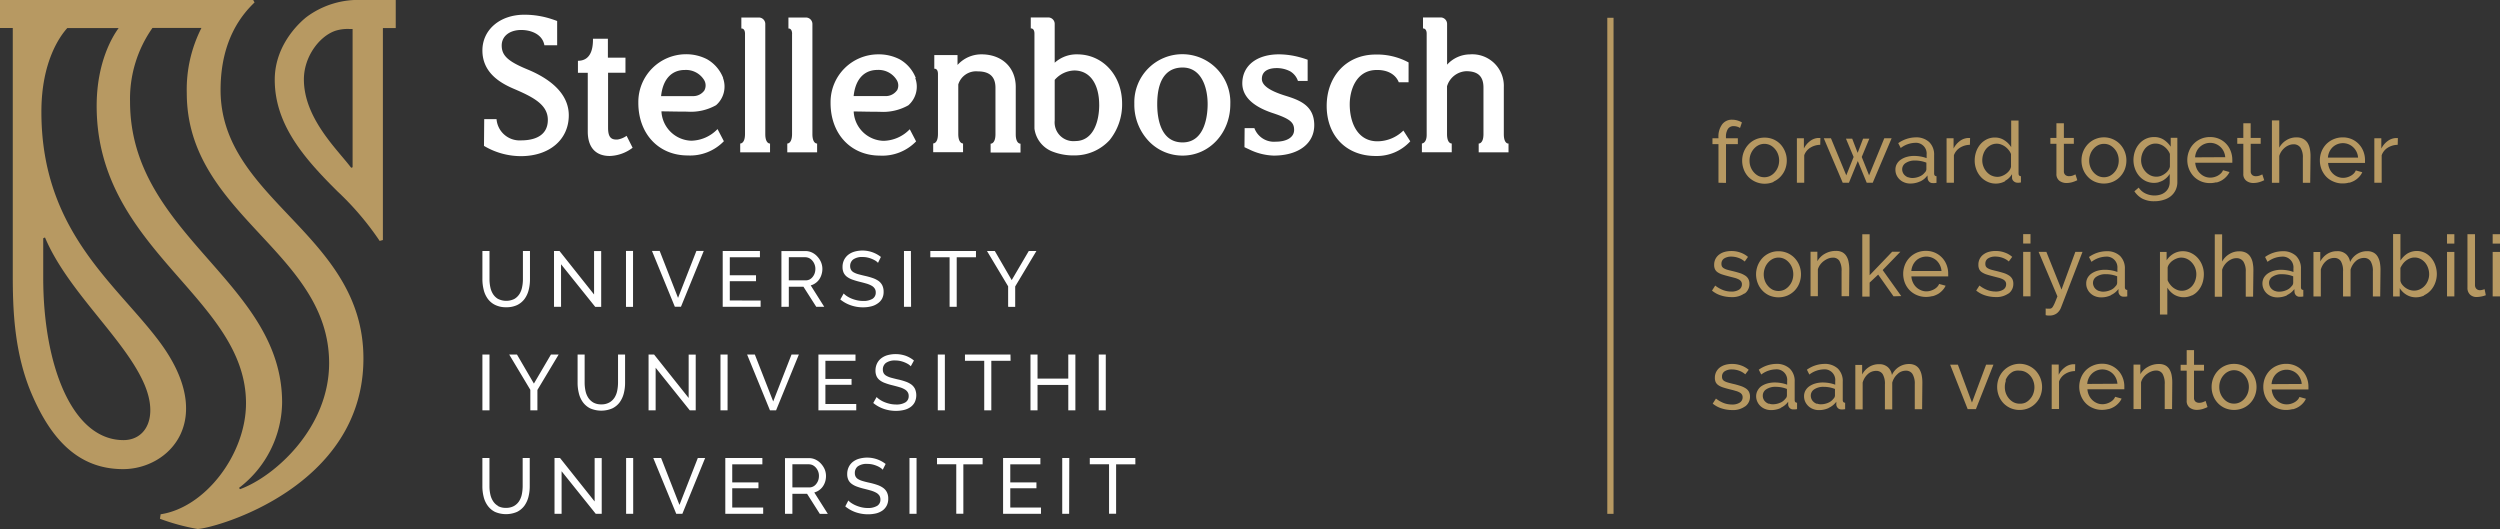 <svg xmlns="http://www.w3.org/2000/svg" xmlns:xlink="http://www.w3.org/1999/xlink" width="371.918" height="78.694" viewBox="0 0 371.918 78.694"><rect x="0" y="0" width="371.918" height="78.694" fill="#333333" stroke="none"/><defs><clipPath id="a"><rect width="371.918" height="78.695" fill="none"></rect></clipPath><clipPath id="b"><rect width="371.918" height="78.695" fill="#fff"></rect></clipPath></defs><g clip-path="url(#a)"><path d="M119.645,31.84a1.751,1.751,0,0,0,.71-1.469,1.511,1.511,0,0,0-.16-.708,1.4,1.4,0,0,0-.479-.508,3.333,3.333,0,0,0-.814-.371,11.337,11.337,0,0,0-1.145-.313c-.28-.071-.546-.131-.717-.191a2.2,2.2,0,0,1-.49-.2.748.748,0,0,1-.273-.266.817.817,0,0,1-.082-.382.9.9,0,0,1,.426-.83,1.911,1.911,0,0,1,1.032-.257,3.234,3.234,0,0,1,1.065.18,2.871,2.871,0,0,1,.939.546l.506-.67a3.478,3.478,0,0,0-1.092-.635,3.966,3.966,0,0,0-1.391-.24,3.674,3.674,0,0,0-.994.131,2.575,2.575,0,0,0-.808.393,1.958,1.958,0,0,0-.546.65,1.913,1.913,0,0,0-.2.879,1.507,1.507,0,0,0,.124.661,1.151,1.151,0,0,0,.4.453,2.731,2.731,0,0,0,.71.333c.291.093.628.191,1.028.288s.588.149.823.22a2.493,2.493,0,0,1,.584.229.92.92,0,0,1,.344.3.721.721,0,0,1,.115.415.906.906,0,0,1-.426.8,2.017,2.017,0,0,1-1.145.284,3.484,3.484,0,0,1-1.234-.217,4.72,4.72,0,0,1-1.163-.666l-.482.748a3.868,3.868,0,0,0,1.327.715,5.246,5.246,0,0,0,1.571.246,3.072,3.072,0,0,0,1.917-.546m5.295.213a2.857,2.857,0,0,0,1.118-.908v.47a.8.8,0,0,0,.235.475.71.71,0,0,0,.546.2h.24l.3-.038v-.961c-.24,0-.355-.146-.355-.408v-2.7a2.585,2.585,0,0,0-.73-1.966,2.833,2.833,0,0,0-2.037-.7,4.591,4.591,0,0,0-2.572.863l.366.719a3.73,3.73,0,0,1,2.108-.768,1.585,1.585,0,0,1,1.747,1.4,1.692,1.692,0,0,1,0,.335v.546a4.553,4.553,0,0,0-.874-.24,5.328,5.328,0,0,0-.976-.089,3.888,3.888,0,0,0-1.118.153,2.991,2.991,0,0,0-.89.415,1.885,1.885,0,0,0-.546.644,1.7,1.7,0,0,0-.209.83,1.907,1.907,0,0,0,.175.814,2,2,0,0,0,.47.655,2.085,2.085,0,0,0,.7.437,2.3,2.3,0,0,0,.874.158,3.415,3.415,0,0,0,1.451-.311m-1.813-.632a1.38,1.38,0,0,1-.464-.28,1.183,1.183,0,0,1-.306-.415,1.272,1.272,0,0,1-.1-.546,1.09,1.09,0,0,1,.546-.923,2.4,2.4,0,0,1,1.365-.353,4.533,4.533,0,0,1,1.68.315v.979a.679.679,0,0,1-.24.49,1.807,1.807,0,0,1-.781.59,2.755,2.755,0,0,1-1.092.224,1.539,1.539,0,0,1-.546-.1m8.883.628a2.851,2.851,0,0,0,1.123-.908v.47a.828.828,0,0,0,.235.475.71.71,0,0,0,.546.2h.24l.291-.038v-.961c-.235,0-.355-.146-.355-.408v-2.7a2.585,2.585,0,0,0-.726-1.966,2.843,2.843,0,0,0-2.037-.7,4.578,4.578,0,0,0-2.57.863l.364.719a3.716,3.716,0,0,1,2.1-.768,1.591,1.591,0,0,1,1.751,1.418,1.516,1.516,0,0,1,0,.317v.546a4.949,4.949,0,0,0-.874-.24,5.328,5.328,0,0,0-.976-.089,3.944,3.944,0,0,0-1.125.153,3.036,3.036,0,0,0-.883.415,1.94,1.94,0,0,0-.579.644,1.7,1.7,0,0,0-.2.83,1.977,1.977,0,0,0,.169.814,2.114,2.114,0,0,0,.47.655,2.2,2.2,0,0,0,.7.437,2.311,2.311,0,0,0,.874.158,3.408,3.408,0,0,0,1.451-.311m-1.791-.632a1.387,1.387,0,0,1-.457-.28,1.182,1.182,0,0,1-.306-.415,1.278,1.278,0,0,1-.109-.546,1.09,1.09,0,0,1,.546-.923,2.414,2.414,0,0,1,1.365-.353,4.568,4.568,0,0,1,1.687.315v.979a.708.708,0,0,1-.24.49,1.833,1.833,0,0,1-.781.59,2.8,2.8,0,0,1-1.092.224,1.579,1.579,0,0,1-.546-.1M146,28.3a5.812,5.812,0,0,0-.1-1.092,2.811,2.811,0,0,0-.333-.879,1.618,1.618,0,0,0-.612-.586,2.024,2.024,0,0,0-.961-.206,2.767,2.767,0,0,0-2.521,1.638,1.944,1.944,0,0,0-.6-1.163,1.881,1.881,0,0,0-1.327-.448,2.715,2.715,0,0,0-1.456.4,2.98,2.98,0,0,0-1.05,1.134V25.677h-1.014v6.615h1.092V28.3a2.609,2.609,0,0,1,.775-1.267,1.816,1.816,0,0,1,1.218-.475,1.121,1.121,0,0,1,.988.486,2.82,2.82,0,0,1,.328,1.547v3.7h1.092V28.313a2.586,2.586,0,0,1,.763-1.26,1.768,1.768,0,0,1,1.256-.524,1.118,1.118,0,0,1,.992.495,2.763,2.763,0,0,1,.34,1.536v3.7h1.092Zm7.965,3.952,2.61-6.618h-1.092l-2.106,5.639-2.093-5.639h-1.152l2.61,6.618Zm7.856-.153a3.3,3.3,0,0,0,1.747-1.84,3.593,3.593,0,0,0-.692-3.713,3.307,3.307,0,0,0-4.676-.138c-.049.044-.093.091-.14.138a3.485,3.485,0,0,0-.688,1.092,3.559,3.559,0,0,0-.244,1.316,3.6,3.6,0,0,0,.24,1.3,3.439,3.439,0,0,0,.677,1.092,3.332,3.332,0,0,0,1.054.748,3.471,3.471,0,0,0,2.73,0m-3.466-4.117a2.522,2.522,0,0,1,.468-.786,2.294,2.294,0,0,1,.7-.546,1.892,1.892,0,0,1,.934-.12,1.942,1.942,0,0,1,.85.191,2.356,2.356,0,0,1,1.181,1.316,2.692,2.692,0,0,1,.175.954,2.739,2.739,0,0,1-.175.972,2.315,2.315,0,0,1-.475.786,2.174,2.174,0,0,1-.706.546,1.957,1.957,0,0,1-.85.149,2,2,0,0,1-.857-.191,2.242,2.242,0,0,1-.7-.546,2.582,2.582,0,0,1-.47-.777,2.627,2.627,0,0,1-.169-.961,2.694,2.694,0,0,1,.169-.972m10.3-2.417a.589.589,0,0,0-.153,0h-.213a2.2,2.2,0,0,0-1.189.475,3.067,3.067,0,0,0-.9,1.092V25.61h-1.043v6.618h1.092V28.145a2.18,2.18,0,0,1,.905-1.125,2.815,2.815,0,0,1,1.474-.431ZM173.7,32.25a3.218,3.218,0,0,0,.83-.351,2.95,2.95,0,0,0,.661-.546,2.494,2.494,0,0,0,.453-.67l-.965-.269a1.377,1.377,0,0,1-.3.459,1.952,1.952,0,0,1-.446.337,2.594,2.594,0,0,1-.546.224,2.177,2.177,0,0,1-.6.082,2.045,2.045,0,0,1-.819-.164,2.312,2.312,0,0,1-1.183-1.156,2.561,2.561,0,0,1-.231-.9h5.492V28.87a3.5,3.5,0,0,0-.235-1.278,3.217,3.217,0,0,0-3.074-2.095,3.32,3.32,0,0,0-1.365.273,3.242,3.242,0,0,0-1.092.741,3.335,3.335,0,0,0-.692,1.092,3.554,3.554,0,0,0-.251,1.323,3.611,3.611,0,0,0,.251,1.325,3.36,3.36,0,0,0,.688,1.092,3.123,3.123,0,0,0,1.092.743,3.34,3.34,0,0,0,1.369.273,3.6,3.6,0,0,0,.95-.126M170.528,28.5a2.465,2.465,0,0,1,.22-.863,2.232,2.232,0,0,1,4.035-.033,2.372,2.372,0,0,1,.235.868Zm12.649-.2a5.994,5.994,0,0,0-.093-1.092,2.644,2.644,0,0,0-.326-.879,1.6,1.6,0,0,0-.606-.586,1.986,1.986,0,0,0-.95-.206,3.228,3.228,0,0,0-1.638.419,2.906,2.906,0,0,0-1.136,1.092V25.628h-1.014v6.615h1.119v-3.99a2.168,2.168,0,0,1,.337-.7,2.546,2.546,0,0,1,.546-.546,2.6,2.6,0,0,1,.646-.36,1.91,1.91,0,0,1,.688-.138,1.088,1.088,0,0,1,.981.486,2.873,2.873,0,0,1,.324,1.545v3.7h1.092Zm4.958,2.73a2.433,2.433,0,0,1-.371.169,1.574,1.574,0,0,1-.606.109.833.833,0,0,1-.508-.164.693.693,0,0,1-.24-.546V26.529H187.9v-.874h-1.485V23.471h-1.092v2.184h-.9v.874h.9v4.449a1.227,1.227,0,0,0,.442,1.047,1.709,1.709,0,0,0,1.054.333,2.653,2.653,0,0,0,.513-.044,2.779,2.779,0,0,0,.459-.113c.135-.044.262-.093.371-.138l.266-.12Zm5.59,1.063a3.281,3.281,0,0,0,1.742-1.84,3.45,3.45,0,0,0,.244-1.3,3.572,3.572,0,0,0-.932-2.406,3.193,3.193,0,0,0-1.059-.748,3.285,3.285,0,0,0-1.356-.28,3.232,3.232,0,0,0-2.4,1.027,3.36,3.36,0,0,0-.688,1.092,3.55,3.55,0,0,0-.246,1.314,3.591,3.591,0,0,0,.242,1.3A3.267,3.267,0,0,0,191,32.09a3.471,3.471,0,0,0,2.73,0m-3.389-4.1a2.564,2.564,0,0,1,.468-.786,2.227,2.227,0,0,1,.7-.546,1.916,1.916,0,0,1,.857-.2,1.983,1.983,0,0,1,.852.191,2.321,2.321,0,0,1,.706.546,2.54,2.54,0,0,1,.475.786,2.662,2.662,0,0,1,.173.956,2.746,2.746,0,0,1-.173.972,2.54,2.54,0,0,1-.475.786,2.174,2.174,0,0,1-.706.546,1.952,1.952,0,0,1-.852.191,1.978,1.978,0,0,1-.857-.191,2.2,2.2,0,0,1-.7-.546,2.581,2.581,0,0,1-.468-.774,2.634,2.634,0,0,1-.169-.961,2.685,2.685,0,0,1,.169-.972m10.781,4.285a3.325,3.325,0,0,0,.83-.348,3.011,3.011,0,0,0,.661-.546,2.58,2.58,0,0,0,.448-.672l-.961-.269a1.474,1.474,0,0,1-.3.459,1.961,1.961,0,0,1-.446.34,2.709,2.709,0,0,1-.546.222,2.177,2.177,0,0,1-.6.082,2.082,2.082,0,0,1-.819-.162,2.275,2.275,0,0,1-1.183-1.158,2.561,2.561,0,0,1-.231-.894h5.459a1.245,1.245,0,0,0,0-.182V28.9a3.523,3.523,0,0,0-.233-1.276,3.234,3.234,0,0,0-.668-1.092,3.142,3.142,0,0,0-1.041-.743,3.288,3.288,0,0,0-1.365-.277,3.379,3.379,0,0,0-1.371.273,3.22,3.22,0,0,0-1.092.741,3.353,3.353,0,0,0-.7,1.092,3.545,3.545,0,0,0-.244,1.32,3.608,3.608,0,0,0,.244,1.327,3.379,3.379,0,0,0,.695,1.092,3.153,3.153,0,0,0,1.092.743,3.333,3.333,0,0,0,1.369.273,3.6,3.6,0,0,0,.95-.126m-3.122-3.717a2.483,2.483,0,0,1,.224-.863,2.2,2.2,0,0,1,.479-.677,2.25,2.25,0,0,1,2.366-.446,2.177,2.177,0,0,1,1.183,1.092,2.277,2.277,0,0,1,.235.868Z" transform="translate(139.985 28.616)" fill="#b79962"></path><path d="M119.618,24.547a1.741,1.741,0,0,0,.71-1.467,1.485,1.485,0,0,0-.158-.71,1.409,1.409,0,0,0-.482-.508,3.339,3.339,0,0,0-.812-.377c-.322-.1-.71-.206-1.147-.311-.277-.064-.546-.131-.715-.184a2.28,2.28,0,0,1-.49-.209.772.772,0,0,1-.273-.262.786.786,0,0,1-.082-.382.9.9,0,0,1,.426-.83,1.927,1.927,0,0,1,1.03-.262,3.219,3.219,0,0,1,1.065.184,2.788,2.788,0,0,1,.939.546l.486-.686a3.348,3.348,0,0,0-1.092-.635,3.859,3.859,0,0,0-1.391-.24,3.674,3.674,0,0,0-.994.131,2.357,2.357,0,0,0-.808.393,1.885,1.885,0,0,0-.546.644,1.912,1.912,0,0,0-.2.885,1.507,1.507,0,0,0,.124.661,1.151,1.151,0,0,0,.4.453,2.882,2.882,0,0,0,.71.333c.288.093.628.184,1.025.288l.826.213a3.218,3.218,0,0,1,.584.229.98.98,0,0,1,.344.3.7.7,0,0,1,.115.408.917.917,0,0,1-.426.808,2.024,2.024,0,0,1-1.147.284,3.45,3.45,0,0,1-1.234-.224,4.49,4.49,0,0,1-1.163-.666l-.479.748a3.847,3.847,0,0,0,1.327.721,5.246,5.246,0,0,0,1.571.246,3.076,3.076,0,0,0,1.917-.546m6.44.3a3.36,3.36,0,0,0,1.061-.748,3.269,3.269,0,0,0,.681-1.092,3.588,3.588,0,0,0,.24-1.3,3.545,3.545,0,0,0-.244-1.32,3.446,3.446,0,0,0-.688-1.092,3.279,3.279,0,0,0-2.415-1.025,3.2,3.2,0,0,0-1.347.277,3.273,3.273,0,0,0-1.054.748,3.58,3.58,0,0,0-.688,3.713,3.28,3.28,0,0,0,1.724,1.84,3.49,3.49,0,0,0,2.73,0m-3.384-4.1a2.472,2.472,0,0,1,.47-.788,2.3,2.3,0,0,1,.692-.546,1.914,1.914,0,0,1,.857-.2,1.981,1.981,0,0,1,.859.191,2.188,2.188,0,0,1,.7.546,2.5,2.5,0,0,1,.475.786,2.817,2.817,0,0,1,0,1.926,2.484,2.484,0,0,1-.475.788,2.338,2.338,0,0,1-.7.546,2.083,2.083,0,0,1-1.715,0,2.266,2.266,0,0,1-.692-.546,2.391,2.391,0,0,1-.47-.77,2.668,2.668,0,0,1-.175-.968,2.712,2.712,0,0,1,.175-.965m12.552.235a5.632,5.632,0,0,0-.1-1.092,2.4,2.4,0,0,0-.322-.879,1.633,1.633,0,0,0-.606-.586,1.947,1.947,0,0,0-.954-.206,3.275,3.275,0,0,0-1.638.415,2.926,2.926,0,0,0-1.13,1.118V18.32h-1.016v6.615h1.092v-4a2.324,2.324,0,0,1,.344-.692,2.547,2.547,0,0,1,.546-.546,3.023,3.023,0,0,1,.65-.366,1.936,1.936,0,0,1,.681-.131,1.09,1.09,0,0,1,.983.482,2.823,2.823,0,0,1,.322,1.549v3.7h1.118Zm7.729,3.957-2.763-3.87,2.639-2.73H141.57l-3.358,3.5v-6.1H137.12v9.281h1.092V22.911l1.272-1.192,2.284,3.233Zm4.662.022a3.736,3.736,0,0,0,.83-.348,2.866,2.866,0,0,0,.655-.546,2.375,2.375,0,0,0,.453-.672l-.965-.262a1.331,1.331,0,0,1-.3.453,1.893,1.893,0,0,1-.453.344,2.912,2.912,0,0,1-.546.224,2.2,2.2,0,0,1-.6.082,1.967,1.967,0,0,1-.812-.169,2.241,2.241,0,0,1-1.185-1.152,2.37,2.37,0,0,1-.229-.9H149.9a1.155,1.155,0,0,0,0-.175v-.257a3.558,3.558,0,0,0-.235-1.272,3.226,3.226,0,0,0-3.074-2.095,3.3,3.3,0,0,0-3.14,2.1,3.685,3.685,0,0,0,0,2.641,3.283,3.283,0,0,0,.695,1.092,3.205,3.205,0,0,0,1.092.743,3.385,3.385,0,0,0,1.365.273,3.647,3.647,0,0,0,.954-.126m-3.138-3.733a2.472,2.472,0,0,1,.224-.863,2.2,2.2,0,0,1,.479-.677,2.071,2.071,0,0,1,.692-.442,2.258,2.258,0,0,1,2.366.435,2.413,2.413,0,0,1,.49.677,2.473,2.473,0,0,1,.235.87Zm14.46,3.358a1.748,1.748,0,0,0,.71-1.469,1.485,1.485,0,0,0-.158-.71,1.467,1.467,0,0,0-.482-.508,3.338,3.338,0,0,0-.812-.377q-.493-.15-1.147-.311c-.277-.064-.546-.131-.715-.184a2.1,2.1,0,0,1-.493-.209.771.771,0,0,1-.273-.262.81.81,0,0,1-.08-.382.9.9,0,0,1,.424-.83,1.935,1.935,0,0,1,1.032-.262,3.206,3.206,0,0,1,1.092.184,2.788,2.788,0,0,1,.939.546l.508-.686a3.348,3.348,0,0,0-1.092-.635,3.859,3.859,0,0,0-1.391-.24,3.674,3.674,0,0,0-.994.131,2.357,2.357,0,0,0-.808.393,1.8,1.8,0,0,0-.546.644,1.858,1.858,0,0,0-.2.885,1.507,1.507,0,0,0,.124.661,1.151,1.151,0,0,0,.4.453,2.8,2.8,0,0,0,.71.333c.288.093.628.184,1.025.288l.826.213a3.39,3.39,0,0,1,.584.229.98.98,0,0,1,.344.3.7.7,0,0,1,.115.408.917.917,0,0,1-.426.808,2.024,2.024,0,0,1-1.147.284,3.45,3.45,0,0,1-1.234-.224,4.49,4.49,0,0,1-1.163-.666l-.486.748a4,4,0,0,0,1.334.721,5.247,5.247,0,0,0,1.571.246,3.076,3.076,0,0,0,1.917-.546m3.258-6.176h-1.092v6.618h1.092Zm0-2.636h-1.092v1.391h1.092Zm2.255,12.055.3.049h.235a1.739,1.739,0,0,0,1.134-.333,1.951,1.951,0,0,0,.59-.781l3.222-8.353h-1.065l-2.059,5.612-2.252-5.612h-1.154l2.8,6.618q-.226.583-.382.945a4.323,4.323,0,0,1-.273.546.728.728,0,0,1-.24.273.537.537,0,0,1-.273.069h-.251a.979.979,0,0,1-.328-.038Zm9.707-2.991a2.893,2.893,0,0,0,1.125-.908v.47a.815.815,0,0,0,.235.475.717.717,0,0,0,.546.2h.24l.288-.04V24c-.235,0-.355-.142-.355-.406V20.9a2.607,2.607,0,0,0-.726-1.966,2.823,2.823,0,0,0-2.035-.692,4.564,4.564,0,0,0-2.579.861l.373.721a3.711,3.711,0,0,1,2.1-.774,1.6,1.6,0,0,1,1.753,1.735v.546a4.642,4.642,0,0,0-.874-.24,5.549,5.549,0,0,0-.976-.089,4.092,4.092,0,0,0-1.125.149,3.06,3.06,0,0,0-.885.419,1.964,1.964,0,0,0-.577.639,1.694,1.694,0,0,0-.2.83,1.863,1.863,0,0,0,.169.819,2.086,2.086,0,0,0,1.174,1.092,2.389,2.389,0,0,0,.872.158,3.425,3.425,0,0,0,1.454-.311m-1.791-.644a1.417,1.417,0,0,1-.464-.28,1.18,1.18,0,0,1-.3-.419,1.193,1.193,0,0,1-.109-.519,1.091,1.091,0,0,1,.546-.921,2.369,2.369,0,0,1,1.365-.355,4.568,4.568,0,0,1,1.687.315v.972a.705.705,0,0,1-.24.5,1.82,1.82,0,0,1-.781.59,2.834,2.834,0,0,1-1.092.224,1.7,1.7,0,0,1-.546-.1m13.79.666a2.867,2.867,0,0,0,.939-.737,3.4,3.4,0,0,0,.612-1.092,4.15,4.15,0,0,0,.213-1.338,3.581,3.581,0,0,0-.235-1.294,3.479,3.479,0,0,0-.65-1.092,3.151,3.151,0,0,0-.988-.752,2.823,2.823,0,0,0-1.256-.28,2.736,2.736,0,0,0-1.391.373,3.126,3.126,0,0,0-1.021.981V18.346h-.988V27.66H182.5v-4a3.128,3.128,0,0,0,.992,1.025,2.8,2.8,0,0,0,2.654.131M183.987,24a2.361,2.361,0,0,1-.595-.328,2.48,2.48,0,0,1-.49-.5,2.551,2.551,0,0,1-.355-.61V20.676a1.31,1.31,0,0,1,.273-.577,2.1,2.1,0,0,1,.49-.47,2.766,2.766,0,0,1,.612-.317,1.889,1.889,0,0,1,.628-.12,2.034,2.034,0,0,1,.89.2,2.231,2.231,0,0,1,.715.546,2.521,2.521,0,0,1,.486.786,2.644,2.644,0,0,1,.175.945,2.768,2.768,0,0,1-.153.91,2.518,2.518,0,0,1-.437.792,2.068,2.068,0,0,1-.683.546,1.962,1.962,0,0,1-1.556.089m11.318-2.983a5.472,5.472,0,0,0-.109-1.092,2.52,2.52,0,0,0-.351-.879,1.679,1.679,0,0,0-.644-.584,2.143,2.143,0,0,0-.988-.213,2.74,2.74,0,0,0-1.469.4,2.888,2.888,0,0,0-1.092,1.13V15.732h-1.092v9.281h1.092v-4a2.457,2.457,0,0,1,.337-.695,2.634,2.634,0,0,1,.508-.546,2.538,2.538,0,0,1,.617-.364,1.707,1.707,0,0,1,.655-.131,1.2,1.2,0,0,1,1.043.5,2.668,2.668,0,0,1,.355,1.529v3.7h1.092Zm4.967,3.757a2.842,2.842,0,0,0,1.125-.908l.027.47a.79.79,0,0,0,.231.475.72.72,0,0,0,.546.2h.24l.289-.04V24c-.233,0-.353-.142-.353-.406V20.9a2.609,2.609,0,0,0-.728-1.966,2.819,2.819,0,0,0-2.035-.692,4.544,4.544,0,0,0-2.572.861l.366.721a3.725,3.725,0,0,1,2.106-.774,1.6,1.6,0,0,1,1.746,1.438,1.48,1.48,0,0,1,0,.3v.546a4.252,4.252,0,0,0-.874-.24,5.549,5.549,0,0,0-.976-.089,4.024,4.024,0,0,0-1.092.149,3.085,3.085,0,0,0-.89.419,1.947,1.947,0,0,0-.579.639,1.777,1.777,0,0,0-.2.83,1.934,1.934,0,0,0,.175.819,1.978,1.978,0,0,0,.464.655,2.2,2.2,0,0,0,.7.437,2.433,2.433,0,0,0,.879.158,3.388,3.388,0,0,0,1.447-.311m-1.806-.644a1.4,1.4,0,0,1-.459-.28,1.22,1.22,0,0,1-.306-.419,1.3,1.3,0,0,1-.109-.519,1.057,1.057,0,0,1,.546-.921,2.334,2.334,0,0,1,1.36-.355,4.568,4.568,0,0,1,1.687.315v.972a.723.723,0,0,1-.24.5,1.833,1.833,0,0,1-.781.59,2.8,2.8,0,0,1-1.092.224,1.676,1.676,0,0,1-.573-.1M214.215,21a5.809,5.809,0,0,0-.1-1.092,2.757,2.757,0,0,0-.333-.879,1.565,1.565,0,0,0-.612-.584,1.974,1.974,0,0,0-.954-.209,2.77,2.77,0,0,0-2.528,1.611,1.914,1.914,0,0,0-.6-1.163,1.865,1.865,0,0,0-1.325-.448,2.718,2.718,0,0,0-1.458.4,3.032,3.032,0,0,0-1.05,1.134V18.357h-1.014v6.615h1.092V20.978a2.576,2.576,0,0,1,.774-1.263,1.82,1.82,0,0,1,1.218-.475,1.135,1.135,0,0,1,.988.482,2.828,2.828,0,0,1,.328,1.549v3.7h1.118V20.994a2.658,2.658,0,0,1,.763-1.26,1.784,1.784,0,0,1,1.223-.493,1.13,1.13,0,0,1,1,.5,2.793,2.793,0,0,1,.333,1.533v3.7h1.092Zm6.476,3.795a3.083,3.083,0,0,0,1-.737,3.363,3.363,0,0,0,.655-1.092,3.6,3.6,0,0,0,.246-1.323,3.946,3.946,0,0,0-.213-1.283,3.377,3.377,0,0,0-.595-1.092,3.1,3.1,0,0,0-.934-.77,2.76,2.76,0,0,0-2.647.1,3.433,3.433,0,0,0-1.025,1.036V15.692h-1.092v9.281h.988V23.73a2.893,2.893,0,0,0,1,.988,2.669,2.669,0,0,0,1.409.382,2.86,2.86,0,0,0,1.234-.273M218.551,24a2.63,2.63,0,0,1-.608-.313,2.336,2.336,0,0,1-.495-.464,1.335,1.335,0,0,1-.273-.584V20.727a3.985,3.985,0,0,1,.36-.6,2.5,2.5,0,0,1,1.07-.823,1.859,1.859,0,0,1,.677-.126,1.885,1.885,0,0,1,.879.209,2.327,2.327,0,0,1,.684.546,2.608,2.608,0,0,1,.446.8,2.755,2.755,0,0,1,.16.928,2.485,2.485,0,0,1-.171.923,2.416,2.416,0,0,1-.464.774,2.251,2.251,0,0,1-.726.546,2.028,2.028,0,0,1-.912.2,2.005,2.005,0,0,1-.626-.109m6.649-5.646h-1.092v6.618H225.2Zm0-2.636h-1.092v1.391H225.2Zm1.948,7.949a1.36,1.36,0,0,0,.377,1.025,1.385,1.385,0,0,0,1.021.366,4.04,4.04,0,0,0,1.332-.266l-.18-.9a2.257,2.257,0,0,1-.355.109,1.626,1.626,0,0,1-.328.044.738.738,0,0,1-.546-.209.808.808,0,0,1-.2-.579V15.714h-1.121Zm4.842-5.313H230.9v6.618h1.092Zm0-2.636H230.9v1.391h1.092Z" transform="translate(139.927 19.131)" fill="#b79962"></path><path d="M116.815,17.427V11.662h1.762v-.874h-1.769v-.173A2.158,2.158,0,0,1,117.1,9.4a.982.982,0,0,1,.852-.419,1.825,1.825,0,0,1,.513.075,1.6,1.6,0,0,1,.437.2l.277-.826a2.809,2.809,0,0,0-.681-.293,2.7,2.7,0,0,0-.777-.111,1.78,1.78,0,0,0-1.485.7,3.07,3.07,0,0,0-.546,1.926v.135H114.8v.874h.894v5.743Zm7.053-.182a3.192,3.192,0,0,0,1.059-.748,3.373,3.373,0,0,0,.688-1.09,3.673,3.673,0,0,0,.242-1.312,3.429,3.429,0,0,0-.253-1.316,3.516,3.516,0,0,0-.681-1.092,3.185,3.185,0,0,0-1.016-.719,3.265,3.265,0,0,0-1.354-.277,3.223,3.223,0,0,0-2.4,1.025,3.373,3.373,0,0,0-.688,1.09,3.56,3.56,0,0,0-.246,1.316,3.682,3.682,0,0,0,.242,1.312,3.338,3.338,0,0,0,.677,1.092,3.4,3.4,0,0,0,3.777.748m-3.429-4.123a2.579,2.579,0,0,1,.47-.786,2.258,2.258,0,0,1,.7-.546,1.954,1.954,0,0,1,.859-.2,1.974,1.974,0,0,1,.85.184,2.293,2.293,0,0,1,.706.548,2.473,2.473,0,0,1,.475.786,2.692,2.692,0,0,1,.175.954,2.73,2.73,0,0,1-.175.972,2.5,2.5,0,0,1-.475.786,2.15,2.15,0,0,1-.706.548,1.972,1.972,0,0,1-.85.189,2.011,2.011,0,0,1-.859-.189,2.265,2.265,0,0,1-.7-.548,2.544,2.544,0,0,1-.47-.774,2.63,2.63,0,0,1-.169-.959,2.668,2.668,0,0,1,.169-.972m10.372-2.4h-.366a2.2,2.2,0,0,0-1.189.475,3.086,3.086,0,0,0-.9,1.092V10.783h-1.043V17.4h1.092V13.315a2.162,2.162,0,0,1,.908-1.125,2.834,2.834,0,0,1,1.474-.428ZM138.1,16.3l-1.092-2.73,1.132-2.727h-.93L136.4,12.96l-.812-2.115h-.928l1.141,2.727-1.092,2.73-2.281-5.515h-1.065l2.816,6.618h.923l1.32-3.231,1.327,3.231h.894l2.812-6.618h-1.092Zm7.594.917a2.774,2.774,0,0,0,1.092-.905l.029.468a.8.8,0,0,0,.233.475.7.7,0,0,0,.546.2,1.468,1.468,0,0,0,.242,0l.293-.036v-.992c-.233,0-.353-.146-.353-.408v-2.7a2.593,2.593,0,0,0-.732-1.966,2.837,2.837,0,0,0-2.031-.7,4.61,4.61,0,0,0-2.576.863l.371.721a3.691,3.691,0,0,1,2.1-.77,1.6,1.6,0,0,1,1.751,1.431,1.548,1.548,0,0,1,0,.3v.546a5.049,5.049,0,0,0-.879-.24,5.3,5.3,0,0,0-.972-.087,3.855,3.855,0,0,0-1.125.151,2.878,2.878,0,0,0-.89.422,1.842,1.842,0,0,0-.573.639,1.657,1.657,0,0,0-.2.828,1.938,1.938,0,0,0,.169.821,2.061,2.061,0,0,0,.47.648,2.085,2.085,0,0,0,.7.437,2.3,2.3,0,0,0,.872.158,3.425,3.425,0,0,0,1.454-.311M143.9,16.6a1.469,1.469,0,0,1-.464-.284,1.2,1.2,0,0,1-.411-.934,1.1,1.1,0,0,1,.546-.928,2.425,2.425,0,0,1,1.365-.355,4.636,4.636,0,0,1,1.689.317v.979a.712.712,0,0,1-.246.495,1.854,1.854,0,0,1-.777.584,2.709,2.709,0,0,1-1.092.224,1.646,1.646,0,0,1-.546-.1m9.161-5.848h-.364a2.233,2.233,0,0,0-1.192.475,3.134,3.134,0,0,0-.9,1.092V10.783h-1.041V17.4h1.092V13.315a2.178,2.178,0,0,1,.905-1.125,2.834,2.834,0,0,1,1.474-.428Zm5.2,6.376a2.739,2.739,0,0,0,1.043-1v.546a.681.681,0,0,0,.251.51.833.833,0,0,0,.575.217,1.138,1.138,0,0,0,.213,0l.282-.038v-.934c-.233,0-.353-.146-.353-.408V8.151H159.24V12.11a3.289,3.289,0,0,0-1-1.016,2.5,2.5,0,0,0-1.425-.417,2.666,2.666,0,0,0-1.212.271,3,3,0,0,0-.95.741,3.4,3.4,0,0,0-.621,1.092,3.936,3.936,0,0,0-.22,1.32,3.688,3.688,0,0,0,.235,1.314,3.379,3.379,0,0,0,.65,1.09,3.109,3.109,0,0,0,1,.748,2.913,2.913,0,0,0,1.267.277,2.838,2.838,0,0,0,1.376-.357m-2.026-.832a2.314,2.314,0,0,1-.715-.546,2.48,2.48,0,0,1-.479-.779,2.52,2.52,0,0,1-.18-.945,2.754,2.754,0,0,1,.151-.921,2.483,2.483,0,0,1,.437-.8,2.266,2.266,0,0,1,.684-.546,1.92,1.92,0,0,1,.894-.209,1.8,1.8,0,0,1,.639.122,2.448,2.448,0,0,1,.61.326,2.8,2.8,0,0,1,.515.5,2,2,0,0,1,.344.6v1.9a1.505,1.505,0,0,1-.273.577,2.344,2.344,0,0,1-.5.475,2.505,2.505,0,0,1-.606.317,1.85,1.85,0,0,1-.628.115,2.056,2.056,0,0,1-.9-.2m12.492-.173a2.672,2.672,0,0,1-.371.173,1.643,1.643,0,0,1-.6.1.808.808,0,0,1-.508-.162.686.686,0,0,1-.24-.548V11.615h1.48v-.877h-1.48V8.557H165.97v2.181h-.9v.877h.9v4.447a1.233,1.233,0,0,0,.442,1.047,1.709,1.709,0,0,0,1.054.333,2.652,2.652,0,0,0,.513-.044,3.011,3.011,0,0,0,.459-.111c.135-.047.262-.093.371-.14l.269-.12Zm5.6,1.09a3.175,3.175,0,0,0,1.054-.748,3.336,3.336,0,0,0,.688-1.09,3.67,3.67,0,0,0,.24-1.312,3.5,3.5,0,0,0-.934-2.408,3.316,3.316,0,0,0-4.685-.131c-.044.042-.087.089-.129.131a3.5,3.5,0,0,0-.934,2.408,3.623,3.623,0,0,0,.24,1.312,3.361,3.361,0,0,0,.683,1.09,3.1,3.1,0,0,0,1.047.748,3.47,3.47,0,0,0,2.73,0m-3.384-4.094a2.491,2.491,0,0,1,.464-.786,2.293,2.293,0,0,1,.7-.546,1.937,1.937,0,0,1,.857-.2,2,2,0,0,1,.857.184,2.492,2.492,0,0,1,1.178,1.334,2.738,2.738,0,0,1,.171.954,2.828,2.828,0,0,1-.171.972,2.458,2.458,0,0,1-.475.786,2.326,2.326,0,0,1-.7.548,2.028,2.028,0,0,1-1.713,0,2.248,2.248,0,0,1-.7-.548,2.416,2.416,0,0,1-.464-.774,2.62,2.62,0,0,1-.175-.959,2.674,2.674,0,0,1,.175-.972m10.164,4.174a2.747,2.747,0,0,0,.65-.26,3.134,3.134,0,0,0,.546-.415,3.027,3.027,0,0,0,.448-.548v1.165a2.087,2.087,0,0,1-.182.9,1.83,1.83,0,0,1-.49.63,2.042,2.042,0,0,1-.715.382,3.032,3.032,0,0,1-.868.129,3.181,3.181,0,0,1-1.343-.293,2.453,2.453,0,0,1-1.016-.879l-.644.546a3.3,3.3,0,0,0,1.174,1.092,3.75,3.75,0,0,0,1.829.388,4.431,4.431,0,0,0,1.309-.191,3.139,3.139,0,0,0,1.092-.546,2.672,2.672,0,0,0,.721-.905,2.741,2.741,0,0,0,.266-1.252V10.717h-.988v1.323a3.72,3.72,0,0,0-1.025-1.032,2.592,2.592,0,0,0-1.447-.4,2.866,2.866,0,0,0-1.252.273,2.921,2.921,0,0,0-.965.741,3.337,3.337,0,0,0-.628,1.092,3.94,3.94,0,0,0-.224,1.32,3.711,3.711,0,0,0,.224,1.274,3.337,3.337,0,0,0,.628,1.092,3.05,3.05,0,0,0,.965.748,2.877,2.877,0,0,0,1.933.191M179.945,16.3a2.307,2.307,0,0,1-.719-.546,2.565,2.565,0,0,1-.482-.774,2.517,2.517,0,0,1-.175-.939,2.909,2.909,0,0,1,.149-.905,2.78,2.78,0,0,1,.43-.8,2.1,2.1,0,0,1,.684-.546,1.838,1.838,0,0,1,.905-.211,1.859,1.859,0,0,1,.65.115,1.938,1.938,0,0,1,.606.32,2.589,2.589,0,0,1,.5.488,2.429,2.429,0,0,1,.36.619v1.9a1.475,1.475,0,0,1-.251.546,2.024,2.024,0,0,1-.47.473,2.5,2.5,0,0,1-.606.34,1.965,1.965,0,0,1-.688.124,2.032,2.032,0,0,1-.89-.2m9.827,1.07a3.333,3.333,0,0,0,.83-.346,3.152,3.152,0,0,0,.661-.548,2.564,2.564,0,0,0,.453-.67l-.965-.269a1.408,1.408,0,0,1-.3.457,2.1,2.1,0,0,1-.453.34,2.474,2.474,0,0,1-.546.222,2.177,2.177,0,0,1-.6.082,2.063,2.063,0,0,1-.817-.162,2.186,2.186,0,0,1-.688-.459,2.213,2.213,0,0,1-.5-.695,2.673,2.673,0,0,1-.231-.9h5.519a1.244,1.244,0,0,0,0-.182v-.251a3.626,3.626,0,0,0-.233-1.274,3.168,3.168,0,0,0-1.715-1.837,3.309,3.309,0,0,0-1.365-.277,3.4,3.4,0,0,0-1.365.273,3.275,3.275,0,0,0-1.769,1.833,3.568,3.568,0,0,0-.251,1.318,3.611,3.611,0,0,0,.251,1.325,3.485,3.485,0,0,0,.688,1.092,3.22,3.22,0,0,0,1.065.737,3.34,3.34,0,0,0,1.369.273,3.427,3.427,0,0,0,.95-.126m-3.165-3.706a2.512,2.512,0,0,1,.217-.863,2.233,2.233,0,0,1,4.034-.031,2.461,2.461,0,0,1,.235.87Zm10,2.534a2.525,2.525,0,0,1-.377.173,1.624,1.624,0,0,1-.6.1.808.808,0,0,1-.508-.162.7.7,0,0,1-.24-.548V11.615h1.485v-.877h-1.491V8.557h-1.092v2.181h-.9v.877h.9v4.447a1.235,1.235,0,0,0,.444,1.047,1.68,1.68,0,0,0,1.052.333,3.1,3.1,0,0,0,.968-.155c.142-.047.266-.093.377-.14l.266-.12Zm7.175-2.73a5.169,5.169,0,0,0-.109-1.094,2.594,2.594,0,0,0-.346-.883,1.789,1.789,0,0,0-.648-.579,2.035,2.035,0,0,0-.988-.217,2.78,2.78,0,0,0-1.469.4,2.949,2.949,0,0,0-1.092,1.13V8.129h-1.092V17.41h1.092V13.42a2.439,2.439,0,0,1,.333-.7,2.58,2.58,0,0,1,.508-.546,2.2,2.2,0,0,1,.617-.357,1.7,1.7,0,0,1,.655-.131,1.2,1.2,0,0,1,1.043.495,2.682,2.682,0,0,1,.355,1.527v3.7h1.092Zm5.759,3.979a3.411,3.411,0,0,0,.83-.348,3.021,3.021,0,0,0,.661-.548,2.342,2.342,0,0,0,.446-.67l-.961-.269a1.464,1.464,0,0,1-.3.462,1.955,1.955,0,0,1-.448.335,2.4,2.4,0,0,1-.546.224,2.069,2.069,0,0,1-.595.082,2.038,2.038,0,0,1-.819-.164,2.213,2.213,0,0,1-.692-.457,2.289,2.289,0,0,1-.493-.695,2.631,2.631,0,0,1-.229-.9h5.492v-.428a3.537,3.537,0,0,0-.235-1.278,3.238,3.238,0,0,0-1.709-1.82,3.281,3.281,0,0,0-1.365-.277,3.414,3.414,0,0,0-1.369.273,3.377,3.377,0,0,0-1.092.741,3.449,3.449,0,0,0-.7,1.092,3.524,3.524,0,0,0-.246,1.316,3.618,3.618,0,0,0,.246,1.327,3.538,3.538,0,0,0,.692,1.092,3.177,3.177,0,0,0,1.092.737,3.272,3.272,0,0,0,1.371.273,3.367,3.367,0,0,0,.95-.126m-3.156-3.722a2.6,2.6,0,0,1,.224-.863,2.294,2.294,0,0,1,.479-.675,2.228,2.228,0,0,1,3.058,0,2.324,2.324,0,0,1,.726,1.542Zm10.41-2.9h-.371a2.233,2.233,0,0,0-1.192.475,3.1,3.1,0,0,0-.9,1.092V10.783h-1.039V17.4h1.092V13.315a2.2,2.2,0,0,1,.905-1.125,2.863,2.863,0,0,1,1.48-.428Z" transform="translate(139.958 9.782)" fill="#b79962"></path></g><rect width="0.93" height="73.797" transform="translate(239.113 2.645)" fill="#b79962"></rect><g clip-path="url(#b)"><path d="M35.709,72.772c-.071-.075-.093-.131-.149-.191a16.214,16.214,0,0,0,6.409-12.7c0-18.015-22.622-24.85-22.622-44.765A18.322,18.322,0,0,1,22.682,4.157H29.97a20.177,20.177,0,0,0-2.184,9.678c0,18.184,21.178,23.579,21.178,40.192-.011,9.771-8.26,16.95-13.255,18.745M6.431,35.443a2.318,2.318,0,0,0,.262-.12C10.084,43.4,18.7,50.531,21.526,57.284c2.008,4.811.18,8.189-3.156,8.189-7.709,0-11.939-11.311-11.939-24.114ZM32.815,13.371c0-7.534,3.276-11.289,5.055-13.009L37.668,0H0V4.165H1.9V40.809c0,4.947.142,11.759,2.943,18.1,2.73,6.229,6.671,10.881,13.462,10.881,6.9,0,14.025-7.388,5.433-18.939C17.343,42.26,6.158,34.471,6.158,16.657,6.152,9.287,8.839,5.466,10.013,4.172h7.643c-.87,1.174-3.276,5.029-3.276,11.6,0,21.473,22.218,28.454,22.218,44.22,0,7.519-6.005,15.5-12.7,16.515l-.1.67A31.425,31.425,0,0,0,29.4,78.695c2.621-.109,24.666-6.2,24.666-25.356.016-18.568-21.253-23.519-21.253-39.968" fill="#b79962"></path><path d="M30,24.876l-.209.082c-2.008-2.676-7.037-7.348-7.037-13.151,0-3.353,2.272-6.393,4.658-7.223a6.083,6.083,0,0,1,2.15-.273H30ZM31.482,0A12.891,12.891,0,0,0,23.156,2.52c-.546.431-4.738,3.821-4.738,9.336,0,6.709,4.423,11.726,9.281,16.562a42.951,42.951,0,0,1,6.327,7.419l.482-.135V4.168h1.911V0Z" transform="translate(22.455 0.004)" fill="#b79962"></path><path d="M55.407,7.158a5.471,5.471,0,0,0-2.4-2.781,6.782,6.782,0,0,0-3.151-.741,7.1,7.1,0,0,0-7.066,7.128c0,.036,0,.071,0,.1,0,4.609,3.018,7.829,7.337,7.829a6.979,6.979,0,0,0,5.388-2.117l-.943-1.809A5.552,5.552,0,0,1,50.651,16.5a4.593,4.593,0,0,1-4.423-4.367c1.032,0,2.13.042,3.821.042a7.657,7.657,0,0,0,4.307-.961,3.674,3.674,0,0,0,1.027-4.05M52.622,9.013a2.042,2.042,0,0,1-1.758.852H46.175c.288-2.73,1.746-3.888,3.52-3.888a3.161,3.161,0,0,1,2.861,1.465A1.559,1.559,0,0,1,52.622,9" transform="translate(52.173 4.433)" fill="#fff"></path><path d="M68.357,7.165a5.462,5.462,0,0,0-2.392-2.778,6.791,6.791,0,0,0-3.187-.743,7.1,7.1,0,0,0-7.1,7.1c0,.044,0,.091,0,.138,0,4.607,3.018,7.827,7.337,7.827a6.979,6.979,0,0,0,5.388-2.117l-.943-1.806a5.559,5.559,0,0,1-3.926,1.724,4.579,4.579,0,0,1-4.416-4.367c1.025,0,2.124.044,3.821.044a7.662,7.662,0,0,0,4.307-.961A3.682,3.682,0,0,0,68.275,7.17M65.557,9a2.042,2.042,0,0,1-1.758.852H59.11c.288-2.73,1.747-3.888,3.526-3.888a3.163,3.163,0,0,1,2.872,1.48A1.549,1.549,0,0,1,65.572,9" transform="translate(67.883 4.441)" fill="#fff"></path><path d="M50.336,3.62V18.5c0,1.474-.715,1.42-.715,1.42v1.309h4.438V19.922s-.706.075-.706-1.409V2.135a.96.96,0,0,0-.961-.961h-2.6V2.812s.546-.087.546.808" transform="translate(60.497 1.431)" fill="#fff"></path><path d="M53.487,3.62V18.5c0,1.474-.71,1.42-.71,1.42v1.309h4.438V19.922s-.7.075-.7-1.409V2.135a.967.967,0,0,0-.968-.961h-2.6V2.812s.546-.087.546.808" transform="translate(64.345 1.431)" fill="#fff"></path><path d="M98.083,1.169h-2.6V2.807s.546-.055.546.774V18.638c0,1.256-.71,1.283-.71,1.283V21.23h4.438V19.921s-.7.078-.7-1.409v-7.1a3.129,3.129,0,0,1,2.849-2.244c1.607,0,2.572.628,2.572,2.441v6.922c0,1.447-.71,1.4-.71,1.4v1.309h4.438V19.932s-.7.1-.7-1.409v-7a4.694,4.694,0,0,0-5.051-4.858,4.638,4.638,0,0,0-3.389,1.533V2.13a.961.961,0,0,0-.961-.961Z" transform="translate(116.213 1.425)" fill="#fff"></path><path d="M101.122,4.832a9.825,9.825,0,0,0-4.913-1.174c-4.285,0-7.272,3.2-7.272,7.643s2.916,7.448,7.272,7.448a6.72,6.72,0,0,0,5.164-2.184l-1.025-1.6a5.545,5.545,0,0,1-3.866,1.6c-2.927,0-4.117-2.73-4.117-5.492,0-2.135.945-4.962,3.788-5.111,1.869-.093,3.054.684,3.511,1.824h1.454Z" transform="translate(108.43 4.456)" fill="#fff"></path><path d="M83.6,17.455c.229.111.453.217.688.322a8.816,8.816,0,0,0,3.657.93c3.724,0,6.185-1.835,6.032-4.793-.135-2.665-2.155-3.46-4.279-4.112C87.031,8.978,86.19,8.13,86.19,7.3c0-1.638,1.911-1.611,2.27-1.611a4.273,4.273,0,0,1,1.951.486A2.638,2.638,0,0,1,91.556,7.6H93V4.446c-.391-.142-.788-.269-1.2-.377a12.109,12.109,0,0,0-3.062-.426c-3.32,0-5.459,1.693-5.459,4.319,0,1.977,1.638,3.455,4.472,4.4,2.6.857,3.236,1.38,3.236,2.521s-1.152,1.753-2.73,1.753a3.1,3.1,0,0,1-3.182-2.019H83.625Z" transform="translate(101.535 4.441)" fill="#fff"></path><path d="M90.32,11.068a7.143,7.143,0,1,0-14.278-.151c0,.049,0,.1,0,.146a7.864,7.864,0,0,0,2.224,5.572,6.923,6.923,0,0,0,4.955,2.071c3.981,0,7.1-3.353,7.1-7.643m-3.373,0c0,1.332-.269,5.683-3.724,5.683-3.276,0-3.777-3.56-3.777-5.683,0-4.52,2.053-5.459,3.777-5.459,2.73,0,3.724,2.823,3.724,5.459" transform="translate(92.709 4.441)" fill="#fff"></path><path d="M82.687,13.976c0-4.17-2.865-7.314-6.666-7.314a4.841,4.841,0,0,0-3.362,1.245V2.13a.961.961,0,0,0-.961-.961H69.1V2.807s.546-.093.546.781v14.1a4.233,4.233,0,0,0,2.827,3.489,8.524,8.524,0,0,0,3.151.519,7.049,7.049,0,0,0,5.22-2.295,8.481,8.481,0,0,0,1.844-5.426m-3.406.164c0,2.73-.988,5.421-3.56,5.421a2.788,2.788,0,0,1-3.062-3.047V10.461a4.014,4.014,0,0,1,2.9-1.4c2.57,0,3.717,2.348,3.717,5.082" transform="translate(84.245 1.425)" fill="#fff"></path><path d="M45.19,15.951c0-3.548-3.335-5.666-6.132-6.82-2.914-1.2-3.848-2.068-3.848-3.568,0-1.383,1.17-2.306,2.909-2.306,1.409,0,3.145.6,3.44,2.272h1.9V1.921c-.3-.115-.612-.22-.912-.317A12.892,12.892,0,0,0,38.564.987c-3.611,0-6.225,2.233-6.225,5.313,0,3.324,2.67,4.853,4.678,5.71,2.867,1.227,5.055,2.348,5.055,4.618,0,2.654-2.479,3.051-3.952,3.051a3.442,3.442,0,0,1-3.679-3.16H32.608L32.574,20.5a10.792,10.792,0,0,0,5.546,1.527c4.232-.027,7.07-2.483,7.07-6.081" transform="translate(39.427 1.203)" fill="#fff"></path><path d="M66.177,3.753H62.722V5.783s.546-.1.546.792v8.9c0,1.474-.71,1.418-.71,1.418V18.2H67V16.9s-.71.049-.71-1.414V8.12a2.77,2.77,0,0,1,2.9-1.944c1.638,0,2.632.684,2.632,2.441v6.9c0,1.474-.721,1.418-.721,1.418v1.312h4.449V16.93s-.71.067-.71-1.407V8.5c0-2.9-2.053-4.858-5.1-4.858a4.762,4.762,0,0,0-3.56,1.578Z" transform="translate(76.27 4.443)" fill="#fff"></path><path d="M45.982,17.038a3.257,3.257,0,0,1-1.3.546c-.968.075-1.456-.288-1.456-1.742V7.653h2.588V5.41H43.2V2.6H40.98c0,.814,0,3.276-2.237,3.276V7.664h1.462V16.4c0,2.348,1.161,3.637,3.273,3.637a5.9,5.9,0,0,0,3.4-1.225Z" transform="translate(47.235 3.167)" fill="#fff"></path><path d="M34.687,24.008a2.248,2.248,0,0,1-.759-.721,3.043,3.043,0,0,1-.408-1.021,5.745,5.745,0,0,1-.126-1.2v-4.2H32.339v4.2a6.5,6.5,0,0,0,.186,1.549,3.743,3.743,0,0,0,.595,1.334,2.942,2.942,0,0,0,1.092.928,3.6,3.6,0,0,0,1.671.355,3.686,3.686,0,0,0,1.638-.333,3.047,3.047,0,0,0,1.092-.908,3.872,3.872,0,0,0,.612-1.332,6.326,6.326,0,0,0,.191-1.593v-4.2h-1.05v4.2a5.806,5.806,0,0,1-.12,1.174,3,3,0,0,1-.4,1.032,2.246,2.246,0,0,1-.763.73,2.727,2.727,0,0,1-2.392,0m14.429,1.17h.89V16.877H48.952v6.458L43.81,16.866h-.819v8.3h1.047V18.837Zm5.628-8.315H53.7v8.315h1.047Zm2.818,0,3.4,8.3h.912l3.391-8.3H64.173l-2.73,6.982-2.73-6.982Zm11.577,7.37V21.36h3.9v-.885h-3.9V17.8h4.483v-.934H68.088v8.3h5.639v-.934Zm8.779.934v-2.98H80.1l1.9,2.98h1.189l-2.008-3.182a2.1,2.1,0,0,0,.715-.34,2.238,2.238,0,0,0,.546-.546,2.5,2.5,0,0,0,.348-.732,2.8,2.8,0,0,0,.127-.834,2.643,2.643,0,0,0-.186-.961,2.917,2.917,0,0,0-.546-.857,2.507,2.507,0,0,0-.79-.606,2.279,2.279,0,0,0-1.016-.231H76.823v8.3Zm0-7.37h2.446a1.369,1.369,0,0,1,.579.135,1.431,1.431,0,0,1,.475.377,1.821,1.821,0,0,1,.326.546,1.779,1.779,0,0,1,.126.661,2.126,2.126,0,0,1-.1.655,1.739,1.739,0,0,1-.3.546,1.419,1.419,0,0,1-.446.382,1.286,1.286,0,0,1-.595.138H77.919Zm13.7-.044a4.431,4.431,0,0,0-3.915-.792,2.79,2.79,0,0,0-.95.475,2.283,2.283,0,0,0-.617.77,2.336,2.336,0,0,0-.224,1.054,1.99,1.99,0,0,0,.164.841,1.658,1.658,0,0,0,.486.6,3.089,3.089,0,0,0,.8.422,10.839,10.839,0,0,0,1.092.326c.382.093.726.186,1.025.273a3.61,3.61,0,0,1,.755.313,1.3,1.3,0,0,1,.457.415,1.007,1.007,0,0,1,.16.588,1.056,1.056,0,0,1-.493.95,2.581,2.581,0,0,1-1.38.313,4.232,4.232,0,0,1-.917-.1,5.228,5.228,0,0,1-.819-.255,4.177,4.177,0,0,1-.677-.355,2.806,2.806,0,0,1-.486-.4l-.5.89a5.049,5.049,0,0,0,1.562.868,5.387,5.387,0,0,0,1.818.3,4.816,4.816,0,0,0,1.2-.138,2.724,2.724,0,0,0,.95-.419,2.054,2.054,0,0,0,.677-.717,2.126,2.126,0,0,0,.235-1.03,2.164,2.164,0,0,0-.191-.952,1.854,1.854,0,0,0-.546-.655,3.634,3.634,0,0,0-.89-.446,10.629,10.629,0,0,0-1.163-.324c-.377-.087-.7-.169-.972-.244a3.141,3.141,0,0,1-.684-.273,1.06,1.06,0,0,1-.4-.382,1.1,1.1,0,0,1-.131-.546,1.21,1.21,0,0,1,.453-.994,2.267,2.267,0,0,1,1.42-.362,3.163,3.163,0,0,1,.721.078,3.532,3.532,0,0,1,.632.2,4.042,4.042,0,0,1,.546.273,1.809,1.809,0,0,1,.371.317Zm4.465-.879H95.055v8.3H96.11Zm9.68,0H98.974V17.8h2.867v7.37H102.9V17.8h2.865Zm1.638,0,3.145,5.253v3.051H111.6V22.139l3.156-5.273h-1.136l-2.539,4.33-2.512-4.33Z" transform="translate(39.427 20.476)" fill="#fff"></path><path d="M33.393,23.8H32.339v8.3h1.054Zm2.932,0,3.145,5.253V32.1h1.052V29.073L43.683,23.8H42.536L40,28.123,37.481,23.8Zm12.516,7.141a2.248,2.248,0,0,1-.759-.721,3,3,0,0,1-.408-1.025,5.719,5.719,0,0,1-.126-1.2V23.8H46.5V28a6.388,6.388,0,0,0,.184,1.549,3.743,3.743,0,0,0,.595,1.334,3.041,3.041,0,0,0,1.092.928,4.171,4.171,0,0,0,3.3,0,3,3,0,0,0,1.092-.905,3.926,3.926,0,0,0,.61-1.327,6.331,6.331,0,0,0,.191-1.6V23.8H52.516V28a6.143,6.143,0,0,1-.12,1.174,3,3,0,0,1-.4,1.032,2.22,2.22,0,0,1-.766.726,2.329,2.329,0,0,1-1.205.284,2.364,2.364,0,0,1-1.185-.273M63.188,32.1h.885V23.811h-1.05v6.453L57.877,23.8h-.819v8.3H58.11V25.766Zm5.628-8.3H67.757v8.3h1.054Zm2.9,0,3.4,8.3h.912l3.391-8.3H78.327L75.6,30.782,72.868,23.8Zm11.649,7.365V28.3h3.892v-.872H83.365V24.734h4.478V23.8H82.328v8.3h5.628v-.939ZM96.538,24.69a4.266,4.266,0,0,0-1.2-.692,4.619,4.619,0,0,0-2.73-.1,2.694,2.694,0,0,0-.95.475,2.191,2.191,0,0,0-.617.77,2.4,2.4,0,0,0-.224,1.054,1.99,1.99,0,0,0,.164.841,1.582,1.582,0,0,0,.486.595,2.833,2.833,0,0,0,.8.419,8.469,8.469,0,0,0,1.092.328c.382.1.726.186,1.025.28a3.2,3.2,0,0,1,.755.311,1.244,1.244,0,0,1,.457.415,1.007,1.007,0,0,1,.16.588,1.049,1.049,0,0,1-.493.945,2.524,2.524,0,0,1-1.376.317,4.273,4.273,0,0,1-.921-.1,5.176,5.176,0,0,1-.814-.255,3.664,3.664,0,0,1-.684-.362,2.838,2.838,0,0,1-.484-.393l-.5.885a5.036,5.036,0,0,0,1.562.872,5.557,5.557,0,0,0,1.818.3,5.18,5.18,0,0,0,1.2-.138,2.723,2.723,0,0,0,.95-.419,2.012,2.012,0,0,0,.639-.726,2.42,2.42,0,0,0,.042-1.982,1.842,1.842,0,0,0-.546-.657,3.282,3.282,0,0,0-.89-.446,8.759,8.759,0,0,0-1.163-.322q-.563-.133-.972-.246a2.937,2.937,0,0,1-.681-.28,1.027,1.027,0,0,1-.4-.375,1.1,1.1,0,0,1-.131-.546,1.2,1.2,0,0,1,.453-.994,2.277,2.277,0,0,1,1.42-.366,3.4,3.4,0,0,1,.719.078,3.963,3.963,0,0,1,.639.2,3.687,3.687,0,0,1,.546.273,1.769,1.769,0,0,1,.377.315Zm4.6-.89h-1.054v8.3h1.054Zm9.76,0h-6.769v.934h2.865V32.1h1.054v-7.37h2.867Zm8.6,0v3.586h-4.574V23.8h-1.05v8.3h1.05V28.325H119.5V32.1h1.054V23.8Zm5.579,0h-1.047v8.3h1.047Z" transform="translate(39.427 28.941)" fill="#fff"></path><path d="M34.685,37.87a2.125,2.125,0,0,1-.759-.719,3,3,0,0,1-.411-1.023,5.583,5.583,0,0,1-.124-1.2V30.735H32.337v4.2a6.388,6.388,0,0,0,.184,1.549,3.71,3.71,0,0,0,.6,1.334,2.974,2.974,0,0,0,1.092.932,4.157,4.157,0,0,0,3.276,0,3.037,3.037,0,0,0,1.092-.905,3.907,3.907,0,0,0,.61-1.327,6.365,6.365,0,0,0,.191-1.6V30.735H38.331v4.2a6.189,6.189,0,0,1-.12,1.178,3.022,3.022,0,0,1-.4,1.027,2.233,2.233,0,0,1-.766.73,2.375,2.375,0,0,1-1.205.28,2.319,2.319,0,0,1-1.185-.273M49.2,39.032h.89V30.746H49.036V37.2l-5.149-6.469h-.819v8.3h1.054V32.7Zm5.572-8.3H53.719v8.3h1.054Zm2.987,0,3.418,8.3h.912l3.389-8.3H64.387l-2.73,6.982-2.73-6.982ZM69.508,38.1V35.238h3.9v-.879h-3.9V31.674h4.483v-.939H68.476v8.3h5.635V38.1Zm8.948.934V36.056H80.64l1.893,2.983h1.192l-2.011-3.178a2.283,2.283,0,0,0,1.267-.885,2.621,2.621,0,0,0,.355-.73,2.806,2.806,0,0,0,.12-.837,2.61,2.61,0,0,0-.184-.965,3.02,3.02,0,0,0-.546-.852,2.589,2.589,0,0,0-.8-.61,2.238,2.238,0,0,0-1.01-.231h-3.56v8.282Zm0-7.365H80.9a1.347,1.347,0,0,1,.579.131,1.585,1.585,0,0,1,.479.377,1.875,1.875,0,0,1,.328.546,1.772,1.772,0,0,1,.12.661,2.052,2.052,0,0,1-.1.655,1.835,1.835,0,0,1-.3.546,1.3,1.3,0,0,1-.446.382,1.246,1.246,0,0,1-.59.142H78.456Zm13.872-.049a4.453,4.453,0,0,0-3.926-.786,2.715,2.715,0,0,0-.945.468,2.182,2.182,0,0,0-.621.777,2.368,2.368,0,0,0-.224,1.047,2.01,2.01,0,0,0,.164.846,1.582,1.582,0,0,0,.486.595,2.977,2.977,0,0,0,.8.422,8.94,8.94,0,0,0,1.092.326c.377.093.721.186,1.021.273a3.865,3.865,0,0,1,.755.313,1.433,1.433,0,0,1,.464.415,1.08,1.08,0,0,1,.158.588,1.05,1.05,0,0,1-.49.95,2.584,2.584,0,0,1-1.38.317,4.131,4.131,0,0,1-.919-.1,5.094,5.094,0,0,1-.819-.262,3.854,3.854,0,0,1-.677-.355,2.391,2.391,0,0,1-.486-.4l-.457.879a5.077,5.077,0,0,0,1.56.874,5.63,5.63,0,0,0,1.818.3,5.244,5.244,0,0,0,1.192-.131,2.879,2.879,0,0,0,.954-.422,2.081,2.081,0,0,0,.635-.726,2.182,2.182,0,0,0,.233-1.036,2.041,2.041,0,0,0-.191-.945,1.773,1.773,0,0,0-.546-.655,3.27,3.27,0,0,0-.89-.453,9.912,9.912,0,0,0-1.163-.324c-.371-.08-.7-.162-.972-.244a3.123,3.123,0,0,1-.681-.273,1.06,1.06,0,0,1-.4-.382,1.092,1.092,0,0,1-.126-.546,1.218,1.218,0,0,1,.448-1,2.272,2.272,0,0,1,1.42-.36,3.547,3.547,0,0,1,.719.075,3.738,3.738,0,0,1,.639.2,2.816,2.816,0,0,1,.546.28,1.558,1.558,0,0,1,.377.315Zm4.6-.89H95.875v8.3h1.054Zm9.829,0H99.971v.939h2.865v7.359h1.054V31.674h2.867Zm4.114,7.37V35.238h3.892v-.879h-3.892V31.674h4.478v-.939H109.8v8.3h5.639V38.1Zm8.779-7.37H118.6v8.3h1.027Zm9.827,0H122.7v.939h2.865v7.359h1.05V31.674h2.865Z" transform="translate(39.425 37.403)" fill="#fff"></path></g></svg>